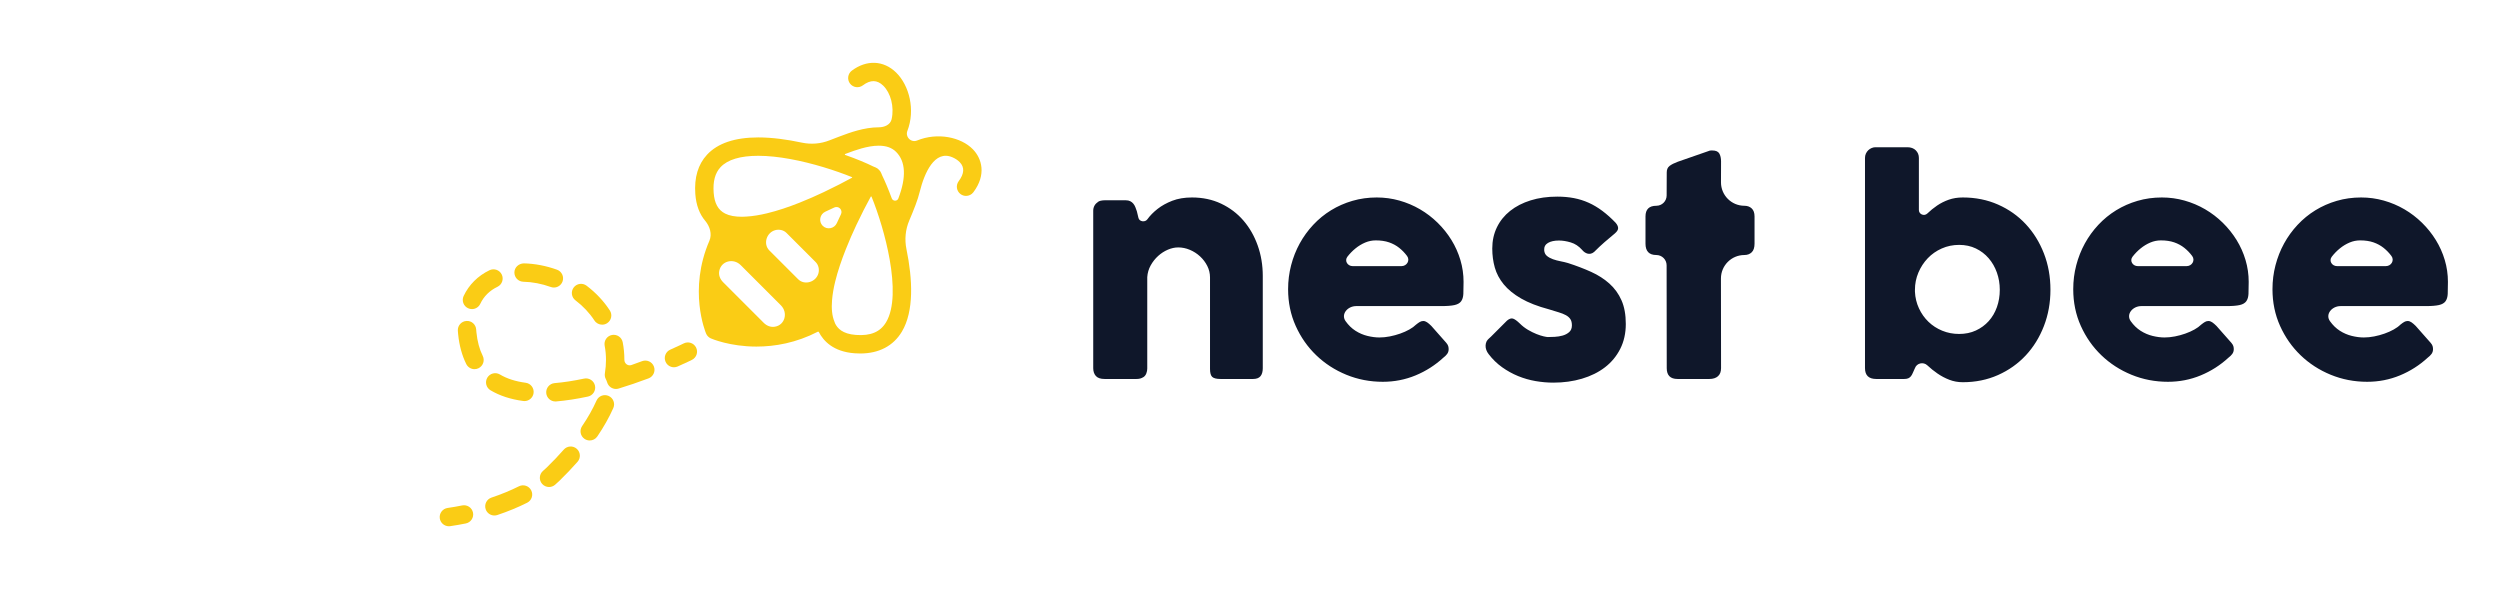 <svg width="597" height="141" viewBox="0 0 597 141" fill="none" xmlns="http://www.w3.org/2000/svg">
<path d="M262.138 48.298C262.109 48.312 262.088 48.279 262.114 48.261C262.352 48.093 262.601 47.982 262.86 47.928C263.185 47.861 263.493 47.828 263.784 47.828H268.858C269.261 47.828 269.608 47.9 269.899 48.046C270.191 48.191 270.437 48.388 270.639 48.634C270.84 48.88 271.003 49.16 271.126 49.474C271.249 49.788 271.367 50.112 271.479 50.448L271.864 52.041C272.085 52.952 273.433 53.141 273.982 52.38V52.38C274.62 51.495 275.432 50.667 276.418 49.894C277.403 49.121 278.574 48.471 279.929 47.945C281.284 47.419 282.858 47.156 284.65 47.156C287.204 47.156 289.522 47.648 291.605 48.634C293.688 49.62 295.464 50.964 296.931 52.666C298.398 54.368 299.535 56.356 300.341 58.63C301.148 60.904 301.551 63.328 301.551 65.904V87.913C301.551 88.764 301.366 89.408 300.996 89.845C300.627 90.281 300.039 90.5 299.232 90.5H291.471C290.508 90.5 289.847 90.337 289.488 90.013C289.13 89.688 288.951 89.055 288.951 88.114V66.24C288.951 65.277 288.732 64.364 288.296 63.502C287.859 62.64 287.282 61.878 286.565 61.217C285.848 60.556 285.036 60.036 284.129 59.655C283.222 59.274 282.298 59.084 281.357 59.084C280.551 59.084 279.727 59.263 278.887 59.621C278.047 59.98 277.275 60.478 276.569 61.116C275.863 61.755 275.27 62.505 274.788 63.368C274.307 64.23 274.032 65.165 273.965 66.173V88.013C273.965 88.394 273.892 88.775 273.747 89.156C273.601 89.537 273.383 89.828 273.091 90.029C272.8 90.209 272.526 90.332 272.268 90.399C272.011 90.466 271.714 90.5 271.378 90.5H263.784C262.821 90.5 262.127 90.265 261.701 89.794C261.275 89.324 261.062 88.697 261.062 87.913V50.314C261.062 49.888 261.158 49.496 261.348 49.138C261.539 48.779 261.802 48.499 262.138 48.298V48.298ZM344.694 85.393C342.722 87.207 340.505 88.624 338.041 89.643C335.577 90.662 332.967 91.172 330.212 91.172C327.143 91.172 324.242 90.612 321.509 89.492C318.777 88.372 316.38 86.821 314.319 84.838C312.258 82.856 310.623 80.521 309.413 77.832C308.204 75.144 307.599 72.221 307.599 69.063C307.599 67.092 307.84 65.182 308.321 63.334C308.803 61.486 309.486 59.756 310.371 58.143C311.256 56.53 312.331 55.046 313.597 53.691C314.862 52.336 316.279 51.176 317.847 50.213C319.415 49.25 321.117 48.499 322.954 47.962C324.791 47.424 326.729 47.156 328.767 47.156C330.626 47.156 332.43 47.402 334.177 47.895C335.924 48.388 337.565 49.082 339.099 49.978C340.634 50.874 342.039 51.949 343.316 53.203C344.593 54.458 345.69 55.83 346.609 57.32C347.527 58.809 348.238 60.4 348.742 62.091C349.246 63.782 349.498 65.524 349.498 67.316C349.498 68.481 349.482 69.433 349.448 70.172C349.414 70.911 349.241 71.499 348.927 71.936C348.614 72.373 348.093 72.675 347.365 72.843C346.637 73.011 345.567 73.095 344.156 73.095H323.843C321.805 73.095 320.146 75.028 321.325 76.69V76.69C322.008 77.653 322.797 78.421 323.693 78.992C324.589 79.563 325.541 79.972 326.549 80.218C327.557 80.465 328.51 80.588 329.406 80.588C330.212 80.588 331.041 80.504 331.892 80.336C332.743 80.168 333.566 79.944 334.362 79.664C335.157 79.384 335.885 79.059 336.546 78.689C337.206 78.32 337.738 77.933 338.142 77.53C338.5 77.239 338.808 77.02 339.066 76.875C339.323 76.729 339.598 76.656 339.889 76.656C340.18 76.656 340.477 76.757 340.779 76.959C341.082 77.16 341.423 77.452 341.804 77.832L345.366 81.865C345.612 82.156 345.769 82.419 345.836 82.654C345.903 82.889 345.937 83.13 345.937 83.377C345.937 83.825 345.814 84.211 345.567 84.536C345.321 84.861 345.03 85.146 344.694 85.393ZM328.532 57.404C327.658 57.404 326.813 57.577 325.995 57.924C325.177 58.272 324.41 58.736 323.693 59.319C322.977 59.901 322.333 60.562 321.761 61.301V61.301C321.007 62.278 321.786 63.552 323.02 63.552H334.672C335.967 63.552 336.78 62.173 336.008 61.133V61.133C335.459 60.394 334.832 59.744 334.126 59.184C333.421 58.624 332.614 58.188 331.707 57.874C330.8 57.56 329.742 57.404 328.532 57.404ZM362.905 77.228C363.51 77.832 364.165 78.342 364.871 78.757C365.576 79.171 366.254 79.507 366.903 79.765C367.553 80.022 368.124 80.207 368.617 80.319C369.11 80.431 369.446 80.487 369.625 80.487C370.051 80.487 370.594 80.47 371.255 80.437C371.915 80.403 372.548 80.302 373.153 80.134C373.758 79.966 374.279 79.692 374.716 79.311C375.152 78.93 375.371 78.392 375.371 77.698C375.371 77.071 375.248 76.573 375.001 76.203C374.755 75.833 374.396 75.52 373.926 75.262C373.456 75.004 372.879 74.775 372.195 74.573C371.512 74.372 370.745 74.136 369.894 73.868C367.206 73.151 364.988 72.288 363.241 71.281C361.494 70.272 360.111 69.147 359.091 67.904C358.072 66.66 357.361 65.322 356.958 63.888C356.555 62.455 356.353 60.943 356.353 59.352C356.353 57.493 356.723 55.802 357.462 54.279C358.201 52.755 359.254 51.451 360.62 50.364C361.987 49.278 363.622 48.438 365.526 47.844C367.43 47.251 369.547 46.954 371.876 46.954C373.287 46.954 374.609 47.072 375.841 47.307C377.073 47.542 378.249 47.911 379.369 48.416C380.489 48.919 381.581 49.569 382.645 50.364C383.709 51.16 384.768 52.106 385.82 53.203C386.201 53.651 386.397 54.072 386.408 54.464C386.42 54.855 386.168 55.276 385.652 55.724C384.779 56.44 383.944 57.146 383.149 57.84C382.354 58.535 381.531 59.308 380.68 60.159C380.411 60.383 380.142 60.523 379.873 60.579C379.604 60.635 379.347 60.629 379.1 60.562C378.854 60.495 378.619 60.383 378.395 60.226C378.171 60.069 377.969 59.879 377.79 59.655C377.006 58.781 376.11 58.193 375.102 57.891C374.094 57.588 373.153 57.437 372.279 57.437C371.182 57.437 370.308 57.628 369.659 58.008C369.009 58.389 368.707 58.972 368.751 59.756C368.796 60.338 369.015 60.792 369.407 61.116C369.799 61.441 370.28 61.704 370.851 61.906C371.423 62.108 372.027 62.27 372.666 62.393C373.304 62.516 373.892 62.656 374.43 62.813C376.446 63.463 378.294 64.168 379.974 64.93C381.654 65.692 383.11 66.627 384.342 67.736C385.574 68.844 386.532 70.172 387.215 71.717C387.898 73.263 388.24 75.144 388.24 77.362C388.24 79.58 387.797 81.562 386.912 83.309C386.028 85.057 384.812 86.524 383.267 87.711C381.721 88.898 379.89 89.805 377.773 90.433C375.656 91.06 373.377 91.374 370.935 91.374C369.547 91.374 368.135 91.25 366.702 91.004C365.268 90.757 363.879 90.36 362.535 89.811C361.191 89.262 359.915 88.557 358.705 87.694C357.495 86.832 356.42 85.785 355.479 84.553C355.233 84.239 355.048 83.909 354.925 83.561C354.802 83.214 354.746 82.873 354.757 82.537C354.768 82.201 354.835 81.893 354.959 81.613C354.99 81.542 355.025 81.474 355.066 81.408C355.314 81.005 355.714 80.722 356.049 80.388L359.881 76.556C360.419 76.108 360.895 75.951 361.309 76.085C361.723 76.22 362.255 76.6 362.905 77.228ZM398.017 41.175C398.017 40.48 398.247 39.959 398.706 39.612C399.165 39.265 399.821 38.935 400.672 38.621L408.299 35.967C408.411 35.944 408.517 35.933 408.618 35.933H408.904C409.733 35.933 410.287 36.174 410.567 36.655C410.847 37.137 410.987 37.77 410.987 38.554L410.971 43.527C410.961 46.623 413.469 49.138 416.565 49.138V49.138C417.281 49.138 417.864 49.351 418.312 49.776C418.76 50.202 418.984 50.84 418.984 51.691V58.176C418.984 59.117 418.76 59.806 418.312 60.243C417.864 60.68 417.281 60.898 416.565 60.898V60.898C413.467 60.898 410.957 63.411 410.96 66.509L410.987 87.913C410.987 88.764 410.741 89.408 410.248 89.845C409.755 90.281 409.072 90.5 408.198 90.5H400.605C398.88 90.5 398.017 89.637 398.017 87.913L397.987 63.351C397.985 61.996 396.886 60.898 395.531 60.898V60.898C393.806 60.898 392.944 59.991 392.944 58.176V51.691C392.944 49.989 393.806 49.138 395.531 49.138V49.138C396.887 49.138 397.988 48.041 397.994 46.685L398.017 41.175ZM457.288 87.913C457.087 88.338 456.919 88.713 456.784 89.038C456.65 89.363 456.499 89.632 456.331 89.845C456.163 90.057 455.955 90.22 455.709 90.332C455.463 90.444 455.127 90.5 454.701 90.5H448.048C446.256 90.5 445.36 89.637 445.36 87.913V37.714C445.36 37.333 445.433 36.986 445.579 36.672C445.724 36.359 445.915 36.09 446.15 35.866C446.385 35.642 446.654 35.468 446.956 35.345C447.259 35.222 447.555 35.16 447.847 35.16H455.474C456.325 35.16 456.997 35.407 457.49 35.899C457.983 36.392 458.229 36.997 458.229 37.714V50.16C458.229 51.189 459.506 51.702 460.245 50.986V50.986C460.962 50.291 461.74 49.659 462.58 49.087C463.42 48.516 464.344 48.051 465.352 47.693C466.36 47.335 467.48 47.156 468.712 47.156C471.759 47.156 474.564 47.721 477.129 48.852C479.694 49.983 481.9 51.54 483.748 53.523C485.597 55.505 487.041 57.835 488.083 60.512C489.125 63.188 489.645 66.084 489.645 69.197C489.645 72.288 489.125 75.178 488.083 77.866C487.041 80.554 485.597 82.889 483.748 84.872C481.9 86.854 479.694 88.417 477.129 89.559C474.564 90.701 471.759 91.273 468.712 91.273C467.57 91.273 466.495 91.077 465.487 90.685C464.479 90.293 463.538 89.794 462.664 89.189C461.791 88.585 460.984 87.935 460.245 87.241V87.241C459.301 86.354 457.726 86.694 457.288 87.913V87.913ZM477.549 69.197C477.549 67.764 477.32 66.397 476.86 65.098C476.401 63.799 475.746 62.656 474.895 61.671C474.044 60.685 473.024 59.907 471.837 59.336C470.65 58.764 469.317 58.479 467.839 58.479C466.36 58.479 464.977 58.764 463.689 59.336C462.401 59.907 461.287 60.685 460.346 61.671C459.405 62.656 458.66 63.799 458.111 65.098C457.563 66.397 457.288 67.764 457.288 69.197V69.668C457.355 71.079 457.675 72.4 458.246 73.632C458.817 74.865 459.573 75.934 460.514 76.841C461.455 77.749 462.552 78.46 463.807 78.975C465.061 79.49 466.405 79.748 467.839 79.748C469.317 79.748 470.65 79.473 471.837 78.924C473.024 78.376 474.044 77.631 474.895 76.69C475.746 75.749 476.401 74.635 476.86 73.347C477.32 72.059 477.549 70.676 477.549 69.197ZM532.183 85.393C530.212 87.207 527.995 88.624 525.53 89.643C523.066 90.662 520.457 91.172 517.702 91.172C514.633 91.172 511.732 90.612 508.999 89.492C506.266 88.372 503.869 86.821 501.809 84.838C499.748 82.856 498.113 80.521 496.903 77.832C495.693 75.144 495.089 72.221 495.089 69.063C495.089 67.092 495.329 65.182 495.811 63.334C496.293 61.486 496.976 59.756 497.861 58.143C498.745 56.53 499.821 55.046 501.086 53.691C502.352 52.336 503.769 51.176 505.337 50.213C506.905 49.25 508.607 48.499 510.444 47.962C512.281 47.424 514.218 47.156 516.257 47.156C518.116 47.156 519.919 47.402 521.666 47.895C523.414 48.388 525.054 49.082 526.589 49.978C528.123 50.874 529.529 51.949 530.806 53.203C532.083 54.458 533.18 55.83 534.099 57.32C535.017 58.809 535.728 60.4 536.232 62.091C536.736 63.782 536.988 65.524 536.988 67.316C536.988 68.481 536.971 69.433 536.938 70.172C536.904 70.911 536.731 71.499 536.417 71.936C536.103 72.373 535.583 72.675 534.855 72.843C534.127 73.011 533.057 73.095 531.646 73.095H511.332C509.294 73.095 507.635 75.028 508.814 76.69V76.69C509.498 77.653 510.287 78.421 511.183 78.992C512.079 79.563 513.031 79.972 514.039 80.218C515.047 80.465 515.999 80.588 516.895 80.588C517.702 80.588 518.53 80.504 519.382 80.336C520.233 80.168 521.056 79.944 521.851 79.664C522.646 79.384 523.374 79.059 524.035 78.689C524.696 78.32 525.228 77.933 525.631 77.53C525.99 77.239 526.298 77.02 526.555 76.875C526.813 76.729 527.087 76.656 527.378 76.656C527.67 76.656 527.966 76.757 528.269 76.959C528.571 77.16 528.913 77.452 529.294 77.832L532.855 81.865C533.102 82.156 533.259 82.419 533.326 82.654C533.393 82.889 533.427 83.13 533.427 83.377C533.427 83.825 533.303 84.211 533.057 84.536C532.811 84.861 532.519 85.146 532.183 85.393ZM516.022 57.404C515.148 57.404 514.302 57.577 513.485 57.924C512.667 58.272 511.9 58.736 511.183 59.319C510.466 59.901 509.822 60.562 509.251 61.301V61.301C508.496 62.278 509.276 63.552 510.51 63.552H522.162C523.457 63.552 524.269 62.173 523.498 61.133V61.133C522.949 60.394 522.322 59.744 521.616 59.184C520.91 58.624 520.104 58.188 519.197 57.874C518.29 57.56 517.231 57.404 516.022 57.404ZM579.761 85.393C577.79 87.207 575.573 88.624 573.108 89.643C570.644 90.662 568.035 91.172 565.28 91.172C562.211 91.172 559.31 90.612 556.577 89.492C553.844 88.372 551.448 86.821 549.387 84.838C547.326 82.856 545.691 80.521 544.481 77.832C543.271 75.144 542.667 72.221 542.667 69.063C542.667 67.092 542.907 65.182 543.389 63.334C543.871 61.486 544.554 59.756 545.439 58.143C546.323 56.53 547.399 55.046 548.664 53.691C549.93 52.336 551.347 51.176 552.915 50.213C554.483 49.25 556.185 48.499 558.022 47.962C559.859 47.424 561.796 47.156 563.835 47.156C565.694 47.156 567.497 47.402 569.244 47.895C570.992 48.388 572.632 49.082 574.167 49.978C575.701 50.874 577.107 51.949 578.384 53.203C579.661 54.458 580.758 55.83 581.677 57.32C582.595 58.809 583.306 60.4 583.81 62.091C584.314 63.782 584.566 65.524 584.566 67.316C584.566 68.481 584.549 69.433 584.516 70.172C584.482 70.911 584.309 71.499 583.995 71.936C583.681 72.373 583.161 72.675 582.433 72.843C581.705 73.011 580.635 73.095 579.224 73.095H558.91C556.872 73.095 555.213 75.028 556.392 76.69V76.69C557.076 77.653 557.865 78.421 558.761 78.992C559.657 79.563 560.609 79.972 561.617 80.218C562.625 80.465 563.577 80.588 564.473 80.588C565.28 80.588 566.108 80.504 566.96 80.336C567.811 80.168 568.634 79.944 569.429 79.664C570.224 79.384 570.952 79.059 571.613 78.689C572.274 78.32 572.806 77.933 573.209 77.53C573.568 77.239 573.876 77.02 574.133 76.875C574.391 76.729 574.665 76.656 574.957 76.656C575.248 76.656 575.545 76.757 575.847 76.959C576.149 77.16 576.491 77.452 576.872 77.832L580.433 81.865C580.68 82.156 580.837 82.419 580.904 82.654C580.971 82.889 581.005 83.13 581.005 83.377C581.005 83.825 580.881 84.211 580.635 84.536C580.389 84.861 580.097 85.146 579.761 85.393ZM563.6 57.404C562.726 57.404 561.88 57.577 561.063 57.924C560.245 58.272 559.478 58.736 558.761 59.319C558.044 59.901 557.4 60.562 556.829 61.301V61.301C556.074 62.278 556.854 63.552 558.088 63.552H569.74C571.035 63.552 571.847 62.173 571.076 61.133V61.133C570.527 60.394 569.9 59.744 569.194 59.184C568.488 58.624 567.682 58.188 566.775 57.874C565.868 57.56 564.809 57.404 563.6 57.404Z" fill="#0F172A"/>
<path d="M232.316 35.644C229.49 32.75 223.904 31.543 218.978 33.561C218.334 33.825 217.59 33.659 217.096 33.168V33.168V33.168C216.601 32.673 216.421 31.929 216.674 31.276C218.624 26.265 217.146 20.403 213.989 17.318C210.997 14.396 206.945 14.225 203.414 16.872C202.446 17.599 202.248 18.976 202.975 19.946C203.704 20.916 205.079 21.111 206.05 20.385C207.874 19.012 209.469 19.04 210.921 20.46C212.692 22.19 213.585 25.48 212.919 28.465C212.621 29.801 211.207 30.401 209.838 30.401V30.401C206.325 30.401 202.823 31.714 200.732 32.5L200.293 32.663C199.551 32.939 198.822 33.219 198.105 33.505C195.997 34.347 193.684 34.53 191.464 34.056C187.953 33.306 184.37 32.816 181.074 32.816C175.502 32.816 171.389 34.202 168.847 36.935C166.7 39.244 165.757 42.402 166.042 46.325C166.235 48.967 167.037 51.113 168.394 52.718C169.512 54.041 170.093 55.905 169.405 57.494V57.494C164.33 69.219 168.436 79.23 168.613 79.653V79.653C168.831 80.171 169.24 80.586 169.756 80.811V80.811C169.939 80.891 174.299 82.764 180.626 82.764C185.046 82.764 190.125 81.883 195.308 79.209C195.394 79.165 195.492 79.203 195.537 79.29V79.29C196.622 81.398 198.985 83.993 204.082 84.364C204.542 84.397 204.989 84.414 205.42 84.414C209.892 84.414 213.334 82.607 215.374 79.189C218.288 74.303 217.943 66.712 216.46 59.49C215.989 57.192 216.214 54.801 217.138 52.645C217.646 51.461 218.143 50.233 218.63 48.956C219.058 47.829 219.391 46.769 219.638 45.77C220.747 41.306 223.176 35.749 227.409 37.548C228.107 37.844 228.711 38.24 229.177 38.716C230.368 39.935 230.288 41.468 228.934 43.269C228.207 44.24 228.404 45.617 229.373 46.344C229.77 46.639 230.23 46.783 230.688 46.783C231.356 46.783 232.014 46.48 232.446 45.905C235.612 41.679 234.455 37.835 232.316 35.644ZM211.604 76.937C210.21 79.277 207.909 80.242 204.402 79.983C201.079 79.742 199.98 78.324 199.441 77.279C199.367 77.134 199.326 76.962 199.261 76.808C198.683 75.416 198.527 73.66 198.694 71.663C198.808 70.283 199.06 68.804 199.44 67.247C200.05 64.755 200.957 62.099 202.004 59.464C202.784 57.501 203.637 55.557 204.513 53.697C205.672 51.238 206.859 48.933 207.935 46.967C207.97 46.903 208.056 46.891 208.107 46.943V46.943C208.118 46.953 208.126 46.965 208.131 46.979C209.778 51.042 211.499 56.566 212.449 61.94C213.495 67.86 213.603 73.586 211.604 76.937ZM170.422 46.004C170.225 43.31 170.761 41.322 172.062 39.923C173.74 38.119 176.774 37.204 181.076 37.204C183.465 37.204 186.049 37.497 188.65 37.968C194.081 38.955 199.567 40.731 203.456 42.301C203.465 42.305 203.474 42.31 203.481 42.317V42.317C203.516 42.353 203.508 42.413 203.464 42.437C201.654 43.426 199.31 44.65 196.699 45.884C194.879 46.746 192.93 47.608 190.937 48.4C188.338 49.434 185.673 50.333 183.136 50.944C181.421 51.357 179.77 51.631 178.235 51.718C177.889 51.739 177.535 51.764 177.201 51.764C175.524 51.764 174.192 51.52 173.167 51.002C171.465 50.141 170.606 48.524 170.422 46.004ZM199.228 49.551C199.689 49.33 200.238 49.422 200.599 49.783V49.783C200.96 50.144 201.052 50.695 200.83 51.156C200.499 51.845 200.167 52.555 199.837 53.282C199.235 54.607 197.488 54.95 196.459 53.92V53.92C195.43 52.892 195.772 51.146 197.097 50.545C197.825 50.214 198.538 49.882 199.228 49.551ZM185.149 54.955C186.078 54.709 187.133 54.94 187.812 55.619L194.782 62.59C195.459 63.267 195.692 64.311 195.45 65.237V65.237C194.896 67.359 192.139 68.224 190.588 66.673L183.728 59.814C182.179 58.265 183.031 55.514 185.149 54.955V54.955ZM185.028 78.02C184.017 78.184 183.09 77.801 182.366 77.077L172.697 67.408C171.951 66.662 171.563 65.72 171.763 64.684V64.684C172.222 62.299 175.152 61.585 176.87 63.303L186.475 72.908C188.224 74.657 187.47 77.626 185.028 78.02V78.02ZM214.528 47.39V47.39C214.251 48.116 213.22 48.091 212.951 47.362C212.114 45.103 211.304 43.207 210.655 41.876C210.563 41.687 210.495 41.487 210.414 41.293C210.292 41.004 210.109 40.744 209.875 40.529C209.655 40.288 209.384 40.102 209.084 39.981C208.904 39.908 208.72 39.845 208.546 39.759C206.879 38.935 204.551 37.958 201.826 36.996C201.726 36.96 201.723 36.813 201.822 36.777V36.777L202.276 36.607C204.089 35.927 207.122 34.79 209.84 34.79C211.636 34.79 212.994 35.274 213.992 36.272C216.282 38.563 216.464 42.304 214.528 47.39Z" fill="#FACC15"/>
<path d="M160.947 87.703C160.105 87.703 159.3 87.216 158.939 86.396C158.447 85.287 158.948 83.99 160.057 83.5C162.062 82.612 163.254 82.016 163.279 82.005C164.365 81.463 165.683 81.905 166.223 82.987C166.766 84.069 166.328 85.387 165.247 85.931C165.245 85.932 165.244 85.932 165.242 85.933C165.185 85.962 163.929 86.588 161.835 87.514C161.547 87.641 161.244 87.703 160.947 87.703Z" fill="#FACC15"/>
<path d="M118.061 123.101C117.142 123.101 116.286 122.522 115.979 121.603C115.594 120.454 116.215 119.209 117.365 118.825C119.718 118.038 121.92 117.132 123.912 116.131C124.992 115.584 126.316 116.022 126.859 117.106C127.403 118.189 126.967 119.509 125.884 120.053C123.707 121.148 121.31 122.135 118.758 122.99C118.527 123.064 118.291 123.101 118.061 123.101ZM131.111 116.298C130.489 116.298 129.873 116.036 129.438 115.527C128.653 114.605 128.762 113.219 129.686 112.434C129.987 112.176 130.273 111.917 130.542 111.657C132.001 110.236 133.378 108.793 134.63 107.369C135.428 106.459 136.818 106.368 137.726 107.17C138.637 107.971 138.727 109.356 137.926 110.267C136.6 111.777 135.144 113.303 133.601 114.804C133.266 115.13 132.908 115.454 132.533 115.774C132.119 116.126 131.614 116.298 131.111 116.298ZM140.821 105.185C140.396 105.185 139.967 105.062 139.588 104.804C138.585 104.122 138.326 102.758 139.008 101.755C140.403 99.703 141.56 97.653 142.447 95.663C142.94 94.552 144.244 94.053 145.343 94.549C146.452 95.043 146.95 96.339 146.456 97.445C145.464 99.674 144.18 101.955 142.639 104.223C142.214 104.848 141.524 105.185 140.821 105.185ZM132.625 95.871C131.497 95.871 130.537 95.006 130.441 93.86C130.34 92.653 131.235 91.591 132.444 91.488C134.618 91.305 136.986 90.942 139.48 90.41C140.659 90.159 141.831 90.912 142.084 92.097C142.337 93.282 141.582 94.448 140.397 94.701C137.724 95.274 135.173 95.663 132.813 95.863C132.75 95.869 132.688 95.871 132.625 95.871ZM125.246 95.776C125.151 95.776 125.053 95.77 124.956 95.757C121.942 95.359 119.311 94.498 117.132 93.197C116.09 92.575 115.751 91.228 116.371 90.187C116.995 89.144 118.342 88.807 119.381 89.426C121.044 90.418 123.113 91.084 125.53 91.403C126.731 91.561 127.577 92.665 127.419 93.867C127.274 94.972 126.33 95.776 125.246 95.776ZM147.094 92.883C146.154 92.883 145.284 92.272 144.995 91.327V91.327C144.911 91.047 144.797 90.773 144.663 90.514C144.454 90.111 144.368 89.639 144.447 89.154C144.623 88.066 144.712 86.983 144.712 85.935C144.712 84.791 144.605 83.655 144.395 82.564C144.165 81.374 144.943 80.221 146.133 79.993C147.314 79.764 148.474 80.54 148.704 81.731C148.969 83.098 149.101 84.51 149.101 85.933V85.933C149.101 86.806 149.942 87.463 150.766 87.175C151.614 86.878 152.469 86.568 153.328 86.245C154.458 85.819 155.726 86.394 156.155 87.528C156.581 88.662 156.006 89.93 154.872 90.356C152.449 91.266 150.046 92.085 147.734 92.787C147.522 92.853 147.305 92.883 147.094 92.883ZM113.313 88.156C112.507 88.156 111.731 87.71 111.346 86.94C110.326 84.892 109.669 82.486 109.402 79.793C109.372 79.521 109.35 79.248 109.333 78.977C109.254 77.768 110.171 76.724 111.381 76.645C112.608 76.558 113.635 77.483 113.714 78.693C113.729 78.908 113.745 79.126 113.768 79.349C113.985 81.514 114.492 83.408 115.275 84.981C115.815 86.065 115.373 87.384 114.289 87.925C113.976 88.082 113.641 88.156 113.313 88.156ZM143.79 77.533C143.075 77.533 142.371 77.183 141.95 76.536C140.772 74.731 139.25 73.111 137.424 71.724C136.458 70.99 136.271 69.615 137.004 68.648C137.737 67.68 139.112 67.493 140.079 68.228C142.307 69.919 144.175 71.909 145.628 74.138C146.29 75.153 146.003 76.514 144.987 77.176C144.617 77.419 144.202 77.533 143.79 77.533ZM112.701 73.813C112.387 73.813 112.066 73.746 111.763 73.601C110.667 73.083 110.201 71.775 110.719 70.679C111.99 67.991 114.124 65.866 116.889 64.533C117.978 64.005 119.293 64.464 119.819 65.556C120.346 66.647 119.888 67.96 118.796 68.487C116.92 69.391 115.536 70.761 114.686 72.556C114.311 73.351 113.522 73.813 112.701 73.813ZM132.27 68.664C132.023 68.664 131.771 68.623 131.525 68.534C129.368 67.757 127.109 67.323 124.989 67.282C123.777 67.258 122.814 66.257 122.838 65.044C122.862 63.832 123.856 62.941 125.076 62.893C127.668 62.944 130.412 63.468 133.013 64.404C134.153 64.815 134.746 66.074 134.333 67.214C134.011 68.108 133.168 68.664 132.27 68.664Z" fill="#FACC15"/>
<path d="M107.192 125.669C106.118 125.669 105.179 124.879 105.022 123.785C104.851 122.585 105.685 121.473 106.885 121.301C108.031 121.139 109.201 120.935 110.363 120.698C111.551 120.458 112.71 121.221 112.953 122.41C113.195 123.599 112.429 124.758 111.241 125C109.995 125.254 108.738 125.47 107.505 125.647C107.402 125.662 107.295 125.669 107.192 125.669Z" fill="#FACC15"/>
</svg>
